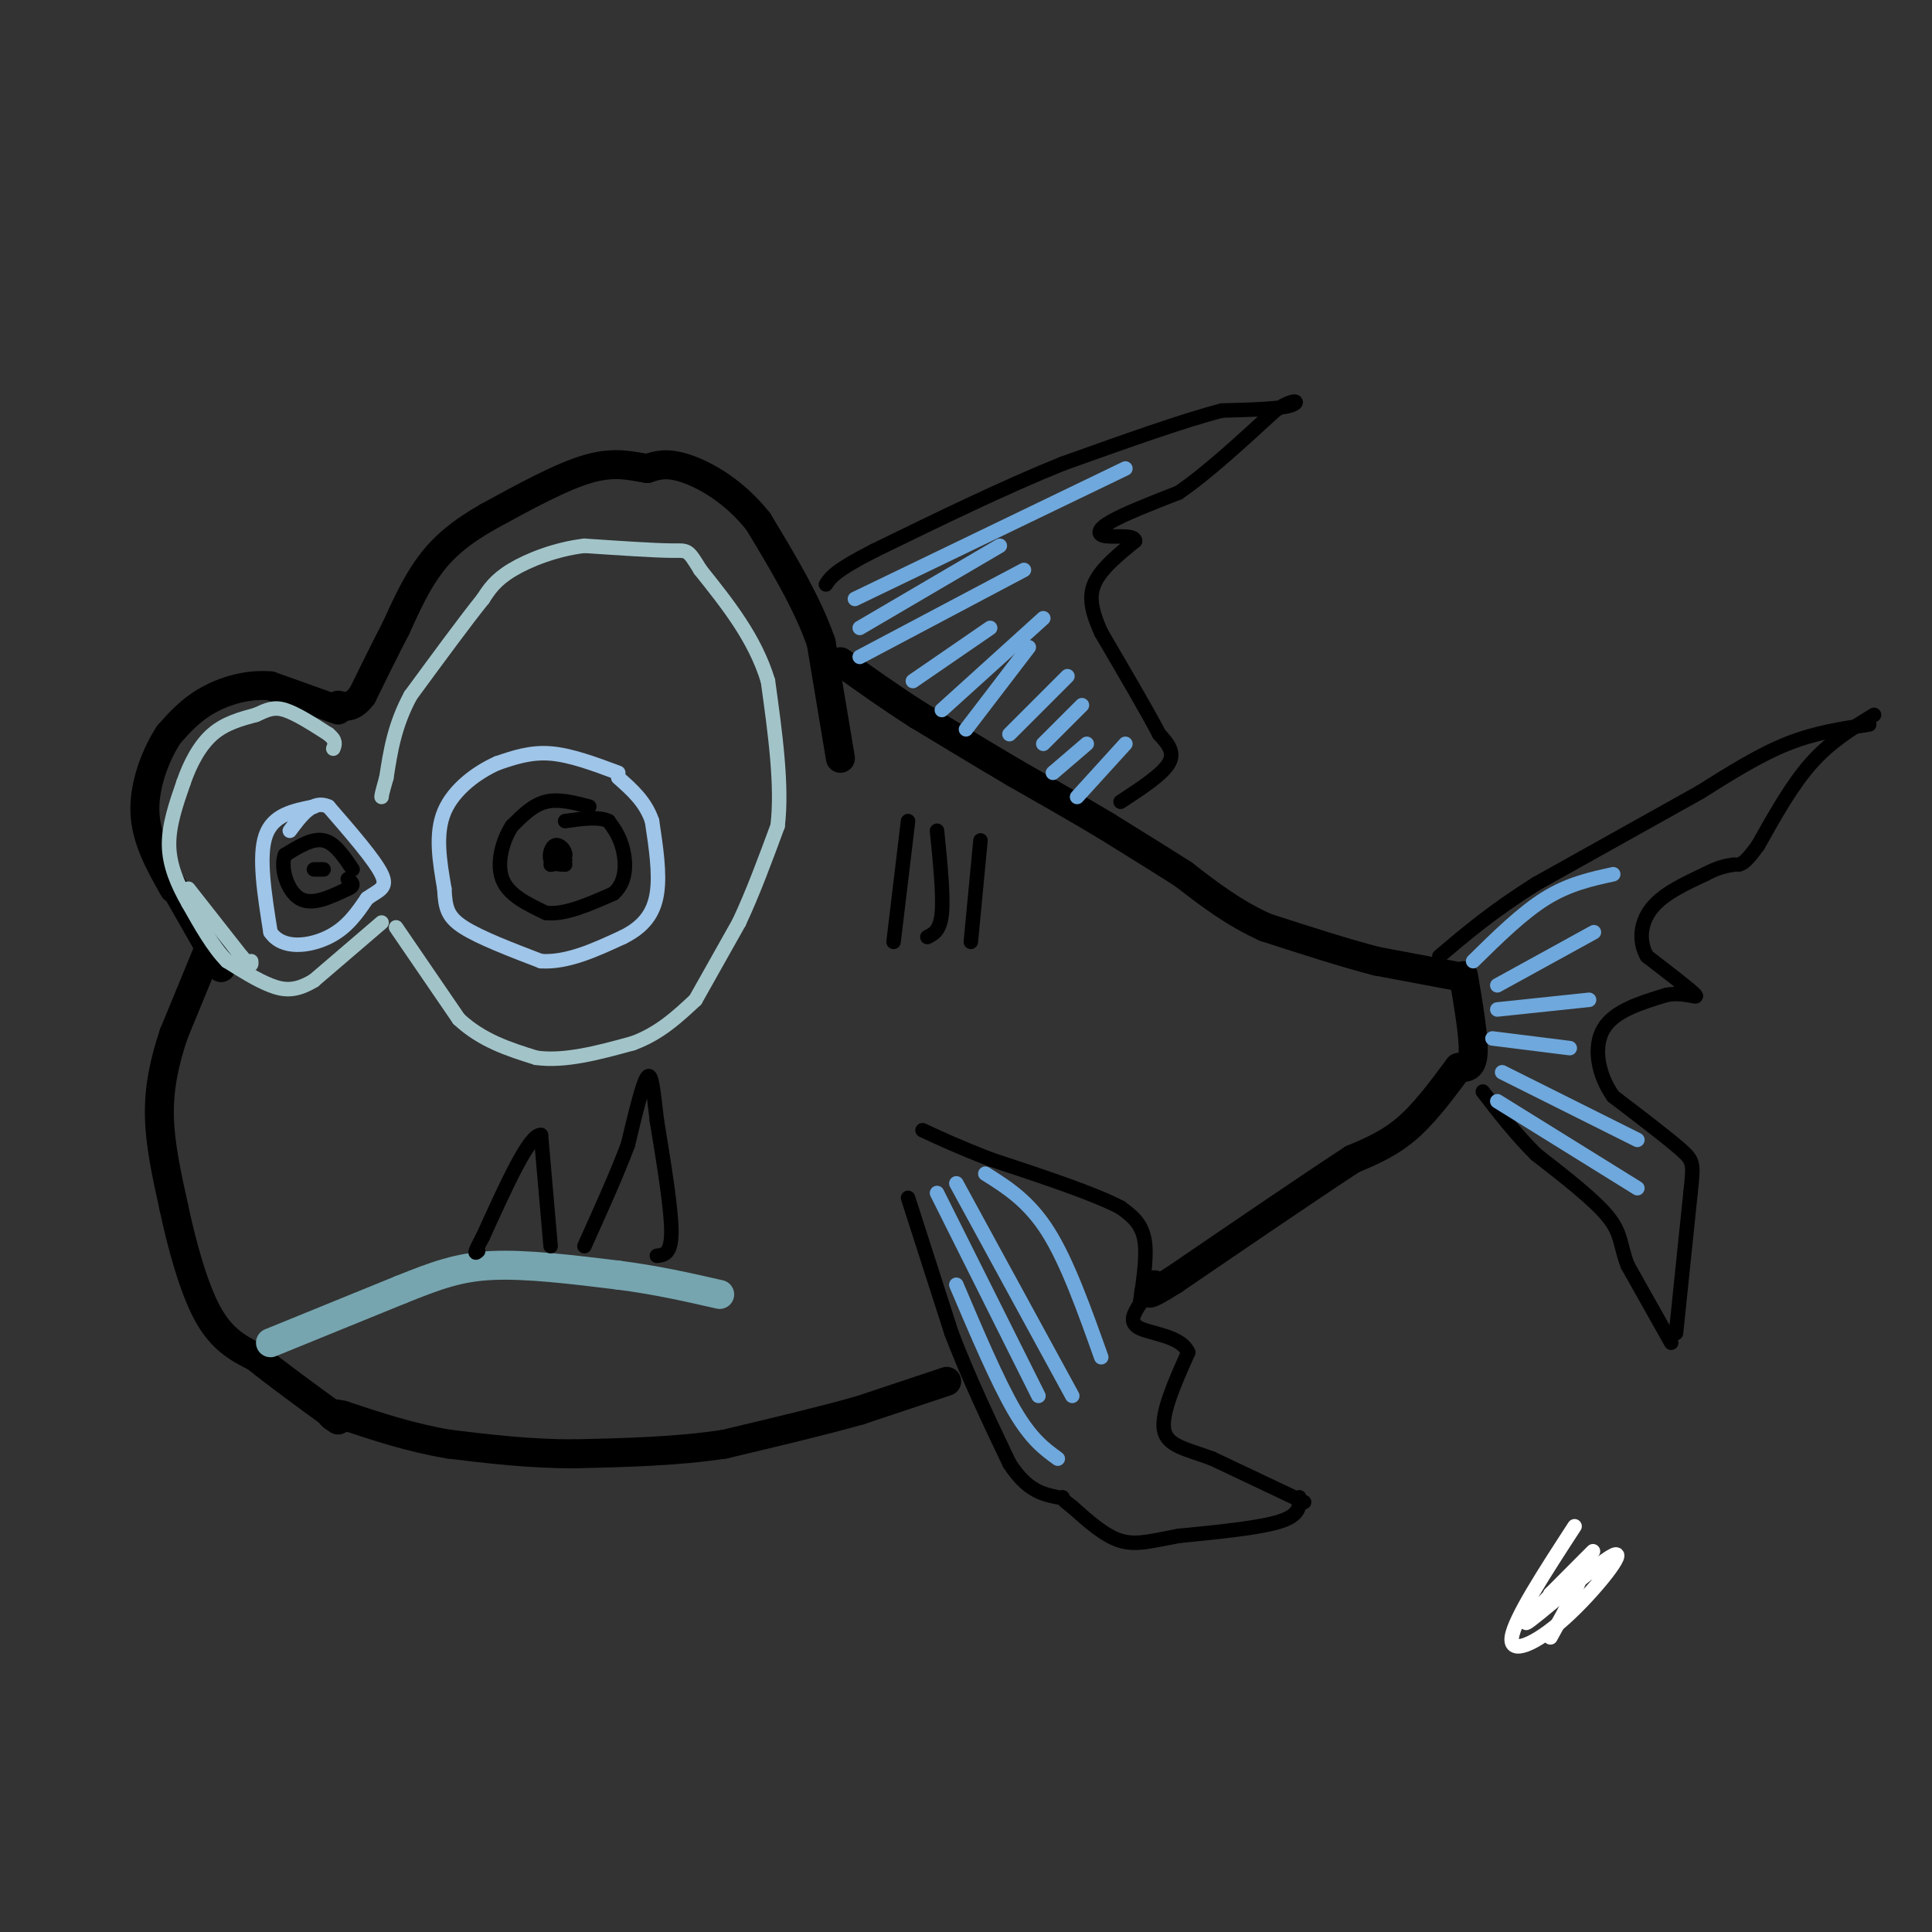 <svg viewBox='0 0 400 400' version='1.1' xmlns='http://www.w3.org/2000/svg' xmlns:xlink='http://www.w3.org/1999/xlink'><rect x="0" y="0" width="400" height="400" fill="#333333" stroke="none"/><g fill='none' stroke='#000000' stroke-width='6' stroke-linecap='round' stroke-linejoin='round'><path d='M301,202c0.000,0.000 -16.000,-3.000 -16,-3'/><path d='M285,199c-6.500,-1.667 -14.750,-4.333 -23,-7'/><path d='M262,192c-6.667,-3.000 -11.833,-7.000 -17,-11'/><path d='M245,181c-5.500,-3.500 -10.750,-6.750 -16,-10'/><path d='M229,171c-5.833,-3.500 -12.417,-7.250 -19,-11'/><path d='M210,160c-6.500,-3.833 -13.250,-7.917 -20,-12'/><path d='M190,148c-6.000,-3.833 -11.000,-7.417 -16,-11'/><path d='M174,157c0.000,0.000 -4.000,-24.000 -4,-24'/><path d='M170,133c-2.833,-8.167 -7.917,-16.583 -13,-25'/><path d='M157,108c-5.000,-6.333 -11.000,-9.667 -15,-11c-4.000,-1.333 -6.000,-0.667 -8,0'/><path d='M134,97c-2.978,-0.444 -6.422,-1.556 -12,0c-5.578,1.556 -13.289,5.778 -21,10'/><path d='M101,107c-5.622,3.200 -9.178,6.200 -12,10c-2.822,3.800 -4.911,8.400 -7,13'/><path d='M82,130c-2.333,4.500 -4.667,9.250 -7,14'/><path d='M75,144c-2.000,2.667 -3.500,2.333 -5,2'/><path d='M70,147c0.000,0.000 -14.000,-5.000 -14,-5'/><path d='M56,142c-4.711,-0.422 -9.489,1.022 -13,3c-3.511,1.978 -5.756,4.489 -8,7'/><path d='M35,152c-2.622,3.933 -5.178,10.267 -5,16c0.178,5.733 3.089,10.867 6,16'/><path d='M37,185c0.000,0.000 8.000,14.000 8,14'/><path d='M45,199c1.333,2.333 0.667,1.167 0,0'/><path d='M43,197c0.000,0.000 -7.000,17.000 -7,17'/><path d='M36,214c-1.889,5.578 -3.111,11.022 -3,17c0.111,5.978 1.556,12.489 3,19'/><path d='M36,250c1.578,7.444 4.022,16.556 7,22c2.978,5.444 6.489,7.222 10,9'/><path d='M53,281c4.333,3.500 10.167,7.750 16,12'/><path d='M303,202c1.083,6.417 2.167,12.833 2,16c-0.167,3.167 -1.583,3.083 -3,3'/><path d='M302,221c-2.156,2.822 -6.044,8.378 -10,12c-3.956,3.622 -7.978,5.311 -12,7'/><path d='M280,240c-8.167,5.333 -22.583,15.167 -37,25'/><path d='M243,265c-6.833,4.333 -5.417,2.667 -4,1'/><path d='M196,286c0.000,0.000 -18.000,6.000 -18,6'/><path d='M178,292c-7.667,2.167 -17.833,4.583 -28,7'/><path d='M150,299c-9.833,1.500 -20.417,1.750 -31,2'/><path d='M119,301c-9.500,0.000 -17.750,-1.000 -26,-2'/><path d='M93,299c-8.000,-1.333 -15.000,-3.667 -22,-6'/><path d='M71,293c-3.833,-0.833 -2.417,0.083 -1,1'/></g>
<g fill='none' stroke='#a2c4c9' stroke-width='3' stroke-linecap='round' stroke-linejoin='round'><path d='M144,207c0.000,0.000 9.000,-16.000 9,-16'/><path d='M153,191c2.833,-6.000 5.417,-13.000 8,-20'/><path d='M161,171c1.000,-8.333 -0.500,-19.167 -2,-30'/><path d='M159,141c-2.667,-8.833 -8.333,-15.917 -14,-23'/><path d='M145,118c-2.711,-4.422 -2.489,-3.978 -6,-4c-3.511,-0.022 -10.756,-0.511 -18,-1'/><path d='M121,113c-5.867,0.689 -11.533,2.911 -15,5c-3.467,2.089 -4.733,4.044 -6,6'/><path d='M100,124c-3.500,4.333 -9.250,12.167 -15,20'/><path d='M85,144c-3.333,6.167 -4.167,11.583 -5,17'/><path d='M80,161c-1.000,3.500 -1.000,3.750 -1,4'/><path d='M82,192c0.000,0.000 13.000,19.000 13,19'/><path d='M95,211c4.833,4.500 10.417,6.250 16,8'/><path d='M111,219c6.000,0.833 13.000,-1.083 20,-3'/><path d='M131,216c5.500,-2.000 9.250,-5.500 13,-9'/><path d='M79,191c0.000,0.000 -14.000,12.000 -14,12'/><path d='M65,203c-3.778,2.311 -6.222,2.089 -9,1c-2.778,-1.089 -5.889,-3.044 -9,-5'/><path d='M47,199c-2.833,-2.833 -5.417,-7.417 -8,-12'/><path d='M39,187c-2.267,-3.956 -3.933,-7.844 -4,-12c-0.067,-4.156 1.467,-8.578 3,-13'/><path d='M38,162c1.400,-4.067 3.400,-7.733 6,-10c2.600,-2.267 5.800,-3.133 9,-4'/><path d='M53,148c2.333,-1.067 3.667,-1.733 6,-1c2.333,0.733 5.667,2.867 9,5'/><path d='M68,152c1.667,1.333 1.333,2.167 1,3'/><path d='M39,184c0.000,0.000 11.000,14.000 11,14'/><path d='M50,198c2.167,2.500 2.083,1.750 2,1'/></g>
<g fill='none' stroke='#000000' stroke-width='3' stroke-linecap='round' stroke-linejoin='round'><path d='M324,327c0.000,0.000 0.100,0.100 0.1,0.1'/><path d='M122,167c-3.167,-0.833 -6.333,-1.667 -9,-1c-2.667,0.667 -4.833,2.833 -7,5'/><path d='M106,171c-1.933,2.911 -3.267,7.689 -2,11c1.267,3.311 5.133,5.156 9,7'/><path d='M113,189c3.833,0.500 8.917,-1.750 14,-4'/><path d='M127,185c2.756,-2.356 2.644,-6.244 2,-9c-0.644,-2.756 -1.822,-4.378 -3,-6'/><path d='M126,170c-2.000,-1.000 -5.500,-0.500 -9,0'/><path d='M117,178c-1.500,0.583 -3.000,1.167 -3,1c0.000,-0.167 1.500,-1.083 3,-2'/><path d='M117,177c0.107,-0.929 -1.125,-2.250 -2,-2c-0.875,0.250 -1.393,2.071 -1,3c0.393,0.929 1.696,0.964 3,1'/><path d='M73,180c-1.833,-2.750 -3.667,-5.500 -6,-6c-2.333,-0.500 -5.167,1.250 -8,3'/><path d='M59,177c-1.022,2.556 0.422,7.444 3,9c2.578,1.556 6.289,-0.222 10,-2'/><path d='M72,184c1.667,-0.667 0.833,-1.333 0,-2'/><path d='M65,180c0.000,0.000 2.000,0.000 2,0'/></g>
<g fill='none' stroke='#9fc5e8' stroke-width='3' stroke-linecap='round' stroke-linejoin='round'><path d='M128,160c-4.917,-1.833 -9.833,-3.667 -14,-4c-4.167,-0.333 -7.583,0.833 -11,2'/><path d='M103,158c-4.156,1.822 -9.044,5.378 -11,10c-1.956,4.622 -0.978,10.311 0,16'/><path d='M92,184c0.178,3.956 0.622,5.844 4,8c3.378,2.156 9.689,4.578 16,7'/><path d='M112,199c5.500,0.333 11.250,-2.333 17,-5'/><path d='M129,194c4.244,-2.111 6.356,-4.889 7,-9c0.644,-4.111 -0.178,-9.556 -1,-15'/><path d='M135,170c-1.333,-4.000 -4.167,-6.500 -7,-9'/><path d='M65,167c-4.250,0.833 -8.500,1.667 -10,6c-1.500,4.333 -0.250,12.167 1,20'/><path d='M56,193c2.467,3.689 8.133,2.911 12,1c3.867,-1.911 5.933,-4.956 8,-8'/><path d='M76,186c2.400,-1.733 4.400,-2.067 3,-5c-1.400,-2.933 -6.200,-8.467 -11,-14'/><path d='M68,167c-3.167,-1.500 -5.583,1.750 -8,5'/></g>
<g fill='none' stroke='#76a5af' stroke-width='6' stroke-linecap='round' stroke-linejoin='round'><path d='M56,278c0.000,0.000 27.000,-11.000 27,-11'/><path d='M83,267c7.267,-2.911 11.933,-4.689 19,-5c7.067,-0.311 16.533,0.844 26,2'/><path d='M128,264c7.833,1.000 14.417,2.500 21,4'/></g>
<g fill='none' stroke='#000000' stroke-width='3' stroke-linecap='round' stroke-linejoin='round'><path d='M136,260c1.500,-0.167 3.000,-0.333 3,-5c0.000,-4.667 -1.500,-13.833 -3,-23'/><path d='M136,232c-0.733,-6.200 -1.067,-10.200 -2,-9c-0.933,1.200 -2.467,7.600 -4,14'/><path d='M130,237c-2.167,5.833 -5.583,13.417 -9,21'/><path d='M114,258c0.000,0.000 -2.000,-23.000 -2,-23'/><path d='M112,235c-2.333,-0.333 -7.167,10.333 -12,21'/><path d='M100,256c-2.167,4.000 -1.583,3.500 -1,3'/><path d='M188,170c0.000,0.000 -3.000,25.000 -3,25'/><path d='M194,172c0.667,6.667 1.333,13.333 1,17c-0.333,3.667 -1.667,4.333 -3,5'/><path d='M203,174c0.000,0.000 -2.000,21.000 -2,21'/><path d='M232,166c4.333,-2.833 8.667,-5.667 10,-8c1.333,-2.333 -0.333,-4.167 -2,-6'/><path d='M240,152c-2.333,-4.500 -7.167,-12.750 -12,-21'/><path d='M228,131c-2.444,-5.356 -2.556,-8.244 -1,-11c1.556,-2.756 4.778,-5.378 8,-8'/><path d='M235,112c-0.012,-1.357 -4.042,-0.750 -6,-1c-1.958,-0.250 -1.845,-1.357 1,-3c2.845,-1.643 8.423,-3.821 14,-6'/><path d='M244,102c5.667,-3.833 12.833,-10.417 20,-17'/><path d='M264,85c4.400,-2.911 5.400,-1.689 3,-1c-2.400,0.689 -8.200,0.844 -14,1'/><path d='M253,85c-7.833,2.000 -20.417,6.500 -33,11'/><path d='M220,96c-12.000,4.833 -25.500,11.417 -39,18'/><path d='M181,114c-8.167,4.167 -9.083,5.583 -10,7'/><path d='M188,248c0.000,0.000 9.000,28.000 9,28'/><path d='M197,276c3.500,9.167 7.750,18.083 12,27'/><path d='M209,303c3.667,5.667 6.833,6.333 10,7'/><path d='M269,310c0.083,1.833 0.167,3.667 -4,5c-4.167,1.333 -12.583,2.167 -21,3'/><path d='M244,318c-5.489,1.000 -8.711,2.000 -12,1c-3.289,-1.000 -6.644,-4.000 -10,-7'/><path d='M222,312c-2.000,-1.500 -2.000,-1.750 -2,-2'/><path d='M270,311c0.000,0.000 -19.000,-9.000 -19,-9'/><path d='M251,302c-5.400,-2.022 -9.400,-2.578 -10,-6c-0.600,-3.422 2.200,-9.711 5,-16'/><path d='M246,280c-1.444,-3.378 -7.556,-3.822 -10,-5c-2.444,-1.178 -1.222,-3.089 0,-5'/><path d='M236,270c0.444,-3.356 1.556,-9.244 1,-13c-0.556,-3.756 -2.778,-5.378 -5,-7'/><path d='M232,250c-5.333,-2.833 -16.167,-6.417 -27,-10'/><path d='M205,240c-6.833,-2.667 -10.417,-4.333 -14,-6'/><path d='M347,276c0.000,0.000 3.000,-29.000 3,-29'/><path d='M350,247c0.644,-6.022 0.756,-6.578 -2,-9c-2.756,-2.422 -8.378,-6.711 -14,-11'/><path d='M334,227c-3.200,-4.511 -4.200,-10.289 -2,-14c2.200,-3.711 7.600,-5.356 13,-7'/><path d='M345,206c3.800,-0.733 6.800,0.933 6,0c-0.800,-0.933 -5.400,-4.467 -10,-8'/><path d='M341,198c-1.822,-3.156 -1.378,-7.044 1,-10c2.378,-2.956 6.689,-4.978 11,-7'/><path d='M353,181c2.833,-1.500 4.417,-1.750 6,-2'/><path d='M388,148c-4.500,2.750 -9.000,5.500 -13,10c-4.000,4.500 -7.500,10.750 -11,17'/><path d='M364,175c-2.500,3.500 -3.250,3.750 -4,4'/><path d='M387,150c-5.583,0.833 -11.167,1.667 -17,4c-5.833,2.333 -11.917,6.167 -18,10'/><path d='M352,164c-8.667,4.833 -21.333,11.917 -34,19'/><path d='M318,183c-9.000,5.667 -14.500,10.333 -20,15'/><path d='M346,278c0.000,0.000 -9.000,-16.000 -9,-16'/><path d='M337,262c-1.622,-4.133 -1.178,-6.467 -4,-10c-2.822,-3.533 -8.911,-8.267 -15,-13'/><path d='M318,239c-4.333,-4.333 -7.667,-8.667 -11,-13'/></g>
<g fill='none' stroke='#6fa8dc' stroke-width='3' stroke-linecap='round' stroke-linejoin='round'><path d='M233,154c0.000,0.000 -10.000,11.000 -10,11'/><path d='M225,154c0.000,0.000 -7.000,6.000 -7,6'/><path d='M224,146c0.000,0.000 -8.000,8.000 -8,8'/><path d='M209,152c0.000,0.000 12.000,-12.000 12,-12'/><path d='M200,151c0.000,0.000 13.000,-17.000 13,-17'/><path d='M195,147c0.000,0.000 21.000,-19.000 21,-19'/><path d='M189,141c0.000,0.000 16.000,-11.000 16,-11'/><path d='M178,136c0.000,0.000 34.000,-18.000 34,-18'/><path d='M178,130c0.000,0.000 29.000,-17.000 29,-17'/><path d='M177,124c0.000,0.000 56.000,-27.000 56,-27'/><path d='M204,243c4.500,2.833 9.000,5.667 13,12c4.000,6.333 7.500,16.167 11,26'/><path d='M198,245c0.000,0.000 24.000,44.000 24,44'/><path d='M194,247c0.000,0.000 21.000,42.000 21,42'/><path d='M198,266c4.250,10.000 8.500,20.000 12,26c3.500,6.000 6.250,8.000 9,10'/><path d='M310,228c0.000,0.000 29.000,18.000 29,18'/><path d='M311,222c0.000,0.000 28.000,14.000 28,14'/><path d='M309,215c0.000,0.000 16.000,2.000 16,2'/><path d='M310,209c0.000,0.000 19.000,-2.000 19,-2'/><path d='M310,204c0.000,0.000 20.000,-11.000 20,-11'/><path d='M305,199c5.083,-5.000 10.167,-10.000 15,-13c4.833,-3.000 9.417,-4.000 14,-5'/></g>
<g fill='none' stroke='#ffffff' stroke-width='3' stroke-linecap='round' stroke-linejoin='round'><path d='M326,316c-6.259,9.632 -12.519,19.265 -13,23c-0.481,3.735 4.816,1.573 11,-4c6.184,-5.573 13.256,-14.556 10,-13c-3.256,1.556 -16.838,13.650 -18,14c-1.162,0.350 10.097,-11.043 13,-14c2.903,-2.957 -2.548,2.521 -8,8'/><path d='M321,330c0.356,-0.222 5.244,-4.778 6,-4c0.756,0.778 -2.622,6.889 -6,13'/></g>
</svg>